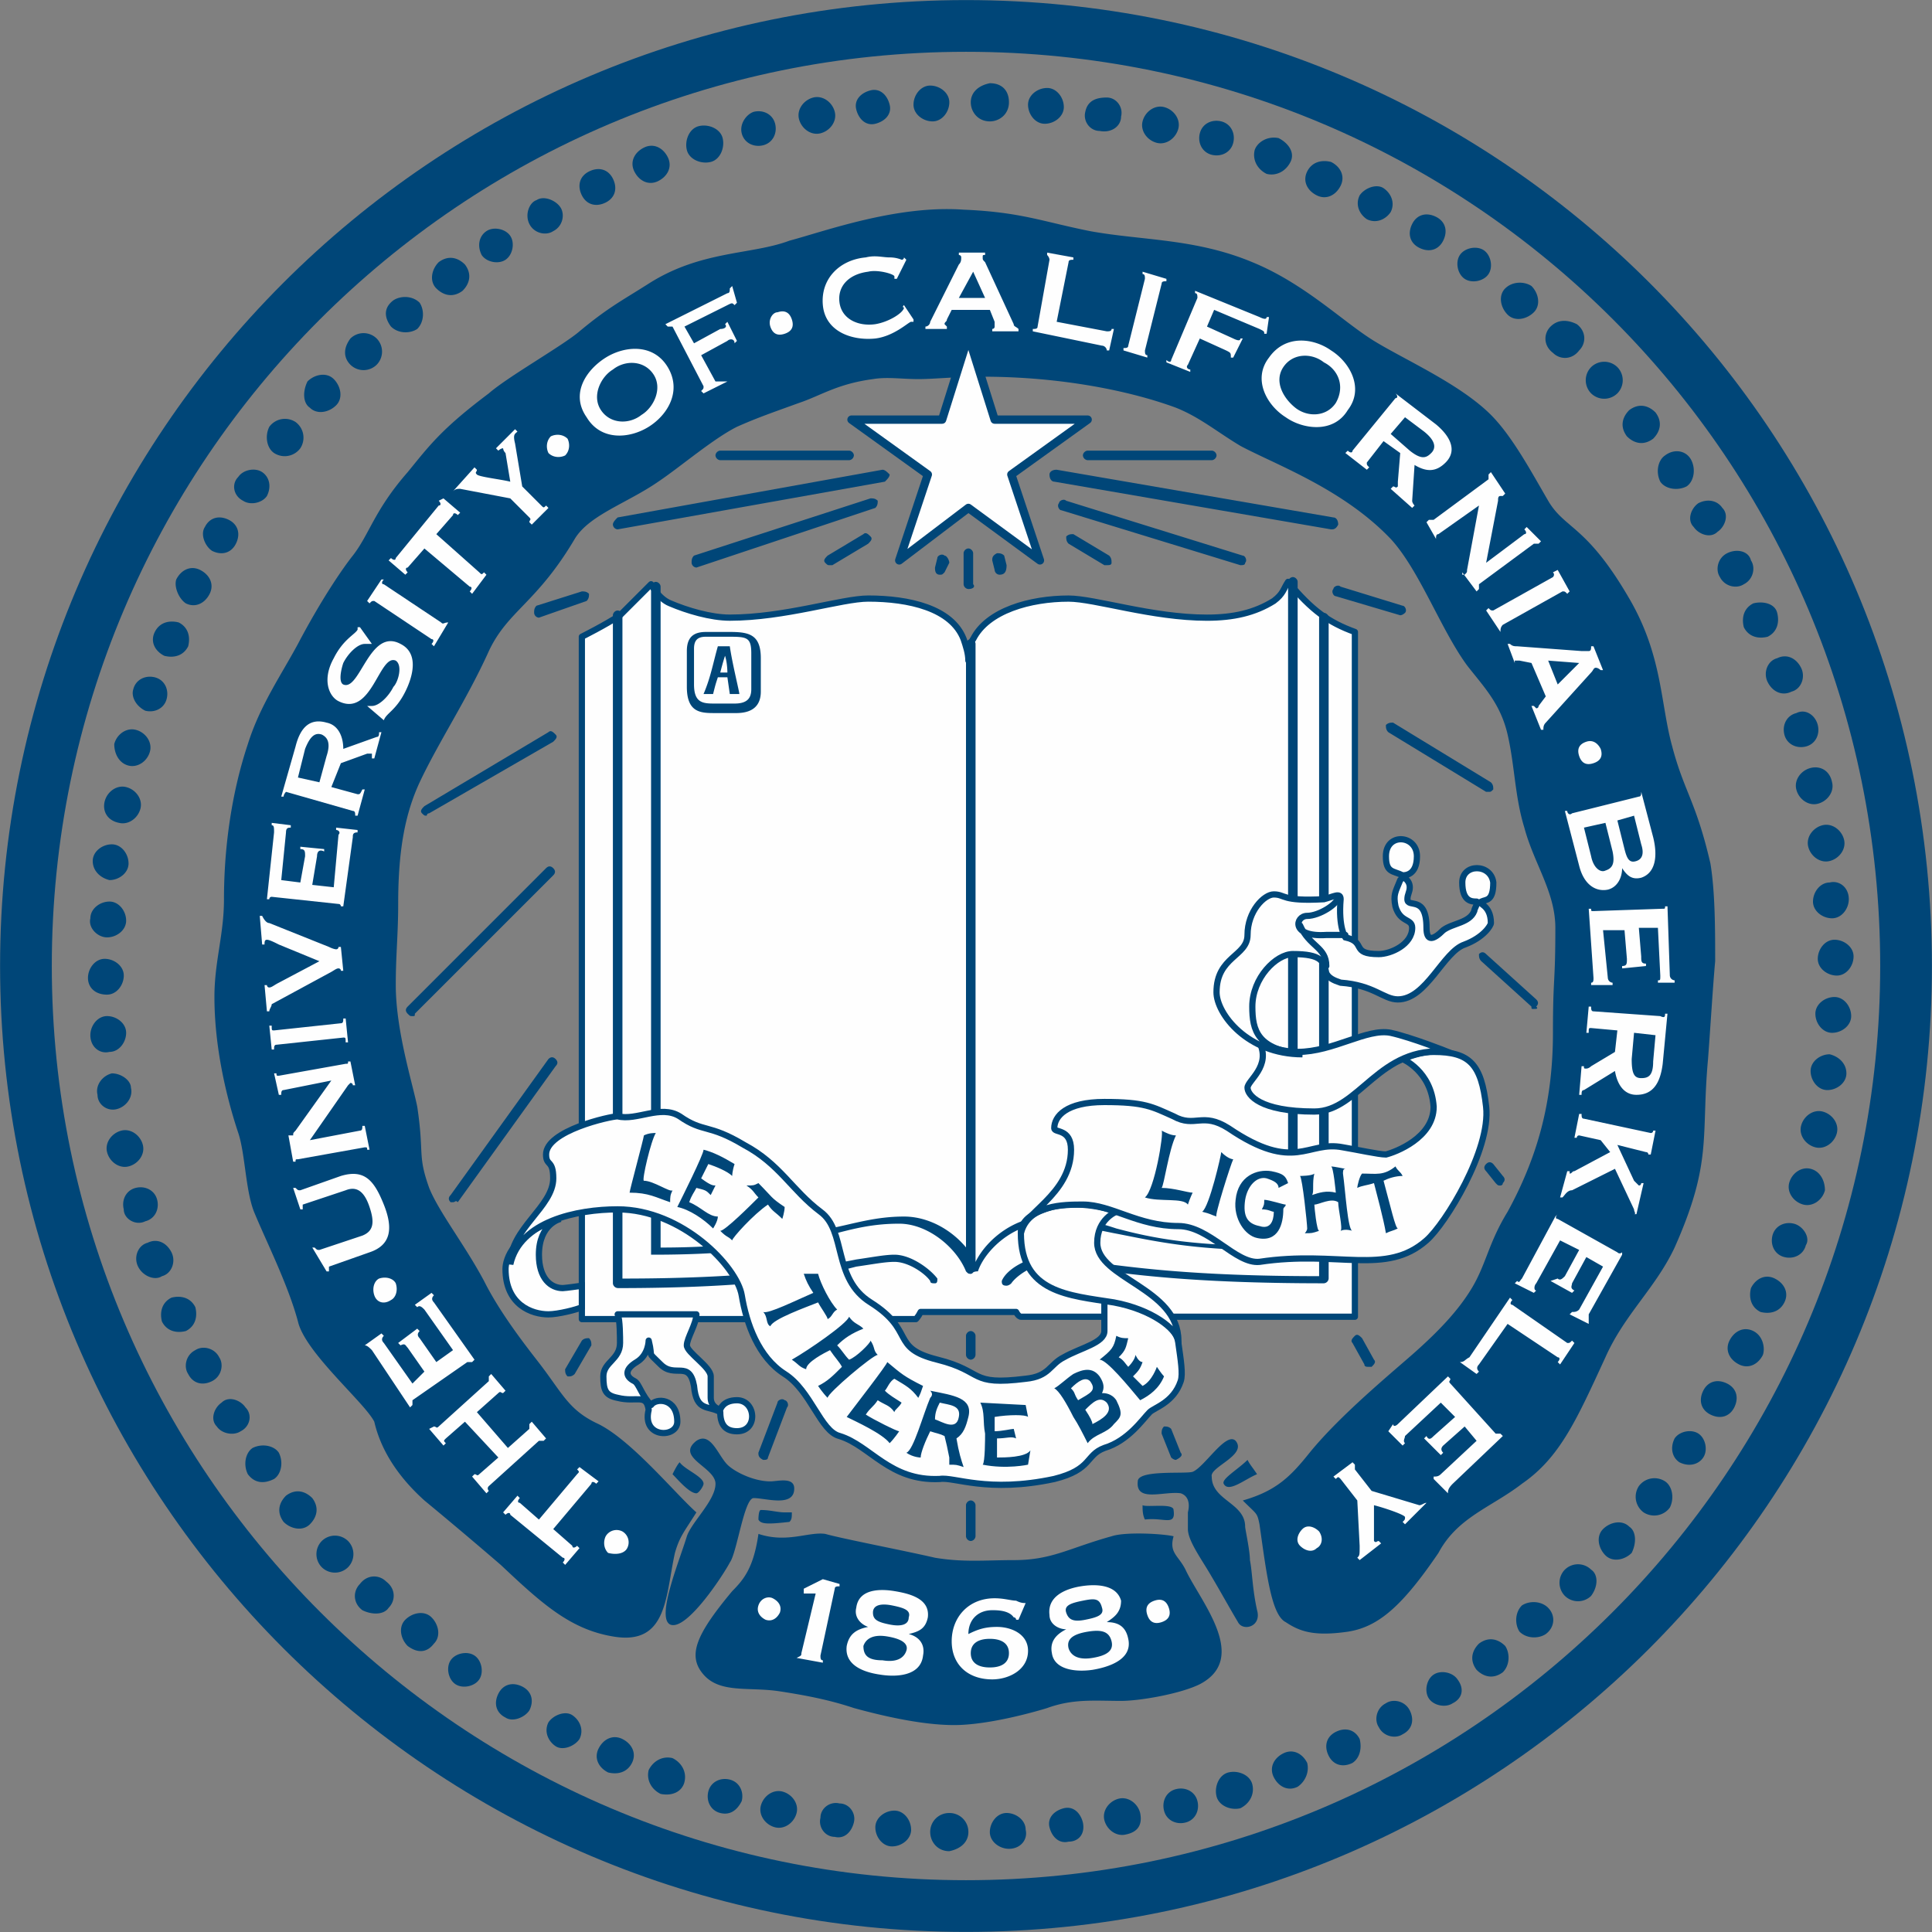 <svg xmlns="http://www.w3.org/2000/svg" width="82" height="82" viewBox="0 0 82 82">
    <rect x="0" y="0" width="82" height="82" fill="#808080" stroke="none"/>
    <g fill="none" fill-rule="evenodd">
        <path stroke="#004678" stroke-width="2.195" d="M1.101 41C1.101 19.025 18.924 1.101 41 1.101S80.899 18.924 80.899 41 62.975 80.899 41 80.899 1.101 62.975 1.101 41z"/>
        <path fill="#004678" fill-rule="nonzero" d="M28.544 62.57c.203.202.71.81 1.013.81.101 0 .304-.304.304-.405 0-.304-.81-.608-1.013-.912-.101.102-.202.304-.304.507m5.064 1.62h-.304c-.304 0-.608-.101-1.013-.101-.101 0-.101.405-.101.405.101.202.405.202 1.316.1.102-.1.102-.202.102-.404m19.341-2.228c-.405.405-1.114.81-1.012 1.013.202.405.911-.203 1.417-.405-.202-.304-.303-.405-.405-.608m-4.455 1.924c0 .203 0 .405.1.608.811-.102 1.317.303 1.216-.405 0-.304-1.114-.102-1.316-.203m3.949-2.734c-.405-.405-1.316 1.114-1.823 1.316-.304.102-2.329-.1-2.329.405-.101.912 1.114.405 1.823.507.304.101.405.405.304.81v.709c0 .506.607 1.316 1.012 2.025.304.506.81 1.418 1.114 1.924.203.405 1.013.203.81-.506-.202-.912-.202-1.62-.303-2.127 0-.405-.203-1.316-.203-1.418 0-1.012-1.418-1.113-1.418-2.126-.1-.405 1.52-.912 1.013-1.52m12.152 1.824c1.62-1.114 2.33-2.734 3.544-5.367.81-1.823 2.127-2.937 2.937-4.659 1.62-3.645 1.114-4.658 1.418-8 .1-1.316.202-3.038.303-4.152 0-1.316 0-2.936-.202-4.151-.608-2.633-1.114-3.038-1.62-4.962-.507-1.823-.405-3.849-1.823-6.279-1.823-3.14-2.734-2.937-3.443-4.152-.709-1.215-1.52-2.734-2.43-3.645-1.317-1.317-3.646-2.33-4.963-3.14-1.316-.81-2.936-2.43-5.164-3.341-2.43-1.013-4.658-.912-6.886-1.317-2.025-.405-2.937-.81-5.367-.911-2.836-.203-5.874.911-7.393 1.316-1.62.608-3.747.405-5.974 1.823-1.114.709-1.722 1.013-2.937 2.025-.709.608-3.038 1.924-3.848 2.633-2.025 1.52-2.532 2.228-3.443 3.342-1.418 1.62-1.62 2.633-2.33 3.544-.404.507-1.316 1.823-2.328 3.747-.71 1.317-1.62 2.633-2.127 4.253-.709 2.127-1.013 4.456-1.013 6.583 0 1.519-.405 2.632-.405 4.151 0 2.127.507 4.254 1.013 5.773.304.911.304 2.531.709 3.443.506 1.215 1.418 3.038 1.823 4.557.303 1.316 2.835 3.443 3.24 4.253.304 1.316 1.114 2.43 2.127 3.342a204.814 204.814 0 0 1 3.24 2.734c1.722 1.62 2.937 2.734 4.76 3.038 2.329.405 2.228-1.722 2.633-3.545.202-.708.405-.911.911-1.721-.911-.81-2.734-3.038-4.152-3.747-1.316-.608-1.519-1.316-2.633-2.734-.709-.912-1.62-2.127-2.228-3.342-.81-1.519-1.924-2.937-2.329-3.95C17.71 49 18.013 49 17.71 46.976c-.203-1.013-.912-3.24-.912-5.165 0-1.316.102-2.126.102-3.443 0-2.329.304-3.848.911-5.164.81-1.722 2.025-3.545 2.937-5.57.81-1.722 2.025-2.025 3.645-4.76.608-1.012 2.228-1.519 3.545-2.43.911-.608 2.329-1.823 3.341-2.33.912-.404 1.52-.607 2.633-1.012.912-.304 1.62-.81 3.14-1.012.607-.102 1.215 0 1.924 0 .709 0 1.519-.102 2.734-.102 3.342 0 6.278.608 8.202 1.317 1.013.405 1.722 1.012 2.735 1.62 1.519.81 4.354 1.823 6.38 3.95 1.215 1.316 2.126 3.848 3.24 5.367.709.91 1.418 1.62 1.721 2.936.304 1.317.304 2.633.71 3.95.404 1.519 1.316 2.734 1.316 4.253 0 2.43-.102 2.025-.102 4.455 0 3.038-.708 5.368-1.924 7.595-.81 1.317-.911 2.228-1.519 3.24-.607 1.014-1.519 1.925-2.43 2.735-.911.81-3.14 2.633-4.456 4.253-.81 1.013-1.417 1.62-2.835 2.026.607.607.607.506.709 1.012.303 2.127.506 3.848 1.114 4.152.607.405 1.215.608 2.633.405 1.316-.202 2.329-1.114 3.848-3.342.81-1.519 2.227-1.924 3.544-2.936m-30.886.202c0-.506-.709-.304-1.013-.304-.709 0-1.519-.405-1.823-.708-.405-.406-.708-1.418-1.316-1.013-.911.709.81 1.114.81 1.823 0 .709-1.013 1.62-1.215 2.228-.304 1.012-1.317 3.443-.709 3.746.709.304 2.33-2.227 2.532-2.633.303-.405.607-2.734 1.012-2.734.507 0 1.722.405 1.722-.405m16.607 3.443c.608 1.317 2.735 3.747.608 4.861-.81.405-2.532.709-3.342.709-1.114 0-2.025-.101-3.139.304 0 0-1.924.607-3.544.709-1.52.1-3.545-.406-4.658-.71-.912-.303-1.823-.506-3.14-.708-1.316-.203-2.531.101-3.24-.71-.71-.81-.304-1.72 1.215-3.543.506-.507.911-1.013 1.114-2.43 1.215.404 2.126-.102 2.835 0 .71.202 3.342.708 4.659 1.012 1.215.202 2.126.101 3.341.101 1.62 0 2.33-.506 4.152-1.012.608-.203 2.228-.102 2.633 0-.202.708.203.81.506 1.417M41.203 4.342c0 .405.303.81.81.81.405 0 .81-.304.81-.81 0-.507-.304-.81-.81-.81-.507.1-.81.405-.81.81M43.633 4.443c0 .405.304.81.709.81.405 0 .81-.304.81-.709 0-.405-.304-.81-.709-.81-.405 0-.81.304-.81.709M46.063 4.747c-.101.405.203.81.608.81.506.101.911-.203.911-.608.102-.405-.202-.81-.607-.81-.405 0-.81.102-.912.608M48.494 5.152c-.102.405.202.81.607.911.405.102.81-.202.912-.607.1-.405-.203-.81-.608-.912-.405-.101-.81.203-.911.608M50.924 5.658c-.101.405.101.81.506.912.405.1.81-.102.912-.507.101-.405-.101-.81-.507-.911-.405-.101-.81.101-.91.506M53.253 6.367c-.101.405.101.81.506 1.013.406.101.81-.102 1.013-.507.203-.405-.101-.81-.506-1.012-.507-.102-.912.202-1.013.506M55.481 7.278c-.203.406 0 .81.405 1.013.405.203.81 0 1.013-.405.202-.405 0-.81-.405-1.013-.405-.1-.81 0-1.013.405M57.709 8.291c-.203.405 0 .81.304 1.013.405.202.81 0 1.012-.304.203-.405 0-.81-.303-1.013-.304-.202-.81 0-1.013.304M59.937 9.506c-.203.405-.102.81.304 1.013.405.203.81.101 1.012-.304.203-.405.101-.81-.304-1.012-.405-.203-.81-.102-1.012.303M61.962 10.823c-.203.304-.101.81.203 1.012.303.203.81.102 1.012-.202.203-.304.101-.81-.202-1.013-.304-.202-.81-.101-1.013.203M63.886 12.24c-.304.304-.202.81.101 1.114.304.304.81.203 1.114-.1.304-.305.203-.811-.101-1.115-.304-.202-.81-.202-1.114.102M65.81 13.86c-.304.305-.304.81.101 1.115.304.303.81.303 1.114-.102.304-.303.304-.81-.1-1.114-.406-.202-.811-.202-1.115.102M67.532 15.582a.795.795 0 0 0 0 1.114.795.795 0 0 0 1.114 0 .795.795 0 0 0 0-1.114.795.795 0 0 0-1.114 0M69.152 17.405c-.304.304-.405.709-.101 1.114.303.304.708.405 1.114.101.303-.304.405-.709.1-1.114-.303-.303-.708-.405-1.113-.1M70.67 19.33c-.303.202-.404.708-.202 1.113.203.304.71.405 1.114.203.304-.203.405-.71.203-1.114-.203-.405-.71-.507-1.114-.203M72.089 21.354c-.304.203-.507.71-.203 1.013.203.304.709.506 1.013.203.304-.203.506-.71.202-1.013-.202-.304-.607-.405-1.012-.203M73.304 23.481c-.405.203-.507.709-.304 1.013.203.405.709.506 1.013.303.405-.202.506-.708.303-1.012-.1-.405-.607-.507-1.012-.304M74.418 25.608c-.405.202-.507.607-.405 1.012.202.405.607.507 1.012.405.405-.202.507-.607.405-1.012-.1-.405-.607-.507-1.012-.405M75.43 27.937c-.405.101-.607.607-.405 1.012.203.405.608.608 1.013.405.405-.1.608-.607.405-1.012-.202-.405-.608-.608-1.013-.405M76.24 30.266c-.405.101-.607.506-.506.911.101.405.507.608.912.507.405-.102.607-.507.506-.912-.101-.405-.506-.709-.911-.506M76.848 32.595c-.405.101-.709.506-.607.911.1.405.506.71.91.608.406-.101.71-.506.608-.911-.1-.507-.506-.71-.91-.608M77.354 35.025c-.405.102-.708.507-.607.912.101.405.506.709.911.607.405-.101.71-.506.608-.911-.101-.405-.507-.709-.912-.608M77.658 37.456c-.405 0-.709.405-.709.81s.405.709.81.709c.406 0 .71-.405.71-.81 0-.507-.406-.81-.81-.71M77.86 39.886c-.404 0-.708.405-.708.81s.405.71.81.71.709-.406.709-.811-.405-.709-.81-.709M77.86 42.316c-.404 0-.81.304-.81.71 0 .404.304.81.71.81.405 0 .81-.304.81-.71 0-.404-.304-.81-.71-.81M77.658 44.747c-.405 0-.81.304-.81.709 0 .405.304.81.709.81.405 0 .81-.304.81-.709 0-.405-.304-.709-.709-.81M77.354 47.177c-.405-.101-.81.203-.911.608-.101.405.203.81.608.911.405.101.81-.202.911-.607.101-.405-.203-.81-.608-.912M76.848 49.608c-.405-.102-.81.202-.911.607-.102.405.202.81.607.912.405.1.81-.203.912-.608 0-.405-.203-.81-.608-.911M76.14 51.937c-.406-.102-.81.101-.912.506-.101.405.101.81.506.911.405.102.81-.1.912-.506.202-.304-.102-.81-.507-.911M75.33 54.266c-.406-.203-.811 0-1.014.405-.1.405 0 .81.406 1.013.405.1.81 0 1.012-.406.203-.405 0-.81-.405-1.012M74.418 56.494c-.405-.203-.81 0-1.013.405-.202.405 0 .81.405 1.012.405.203.81 0 1.013-.405.101-.303 0-.81-.405-1.012M73.304 58.722c-.405-.203-.81-.102-1.013.303-.202.405-.101.81.304 1.013.405.203.81.101 1.013-.304.202-.405.1-.81-.304-1.012M72.089 60.848c-.304-.202-.81-.101-1.013.203-.203.405-.101.81.202 1.012.406.203.81.102 1.013-.202.203-.304.101-.81-.202-1.013M70.67 62.873a.824.824 0 0 0-1.113.203.824.824 0 0 0 .202 1.114.824.824 0 0 0 1.114-.203c.203-.405.102-.911-.202-1.114M69.152 64.797c-.304-.303-.81-.202-1.114.102-.304.304-.203.81.101 1.114.304.303.81.202 1.114-.102.203-.405.203-.911-.101-1.114M67.532 66.62a.795.795 0 0 0-1.114 0 .795.795 0 0 0 0 1.114.795.795 0 0 0 1.114 0c.303-.405.303-.911 0-1.114M65.709 68.24c-.304-.303-.81-.303-1.114-.1-.304.303-.304.81-.101 1.113.303.304.81.304 1.114.101.405-.303.405-.81.1-1.113M63.886 69.86c-.304-.303-.709-.404-1.114-.1-.304.303-.405.708-.101 1.113.304.304.709.405 1.114.102.304-.304.304-.81.101-1.114M61.86 71.278c-.202-.303-.708-.405-1.012-.202-.304.202-.405.709-.202 1.013.202.303.708.405 1.012.202.405-.202.507-.607.203-1.013M59.835 72.595c-.202-.405-.708-.506-1.012-.304-.405.203-.507.709-.304 1.013.203.405.709.506 1.013.304.405-.203.506-.608.303-1.013M57.709 73.81c-.203-.405-.608-.506-1.013-.304-.405.203-.506.608-.304 1.013.203.405.608.506 1.013.304.304-.203.405-.608.304-1.013M55.481 74.823c-.203-.405-.608-.608-1.013-.405-.405.202-.607.607-.405 1.012.203.405.608.608 1.013.405.304-.202.506-.607.405-1.012M53.152 75.734c-.101-.405-.608-.607-1.013-.506-.405.101-.607.607-.506 1.013.101.405.608.607 1.013.506.405-.203.607-.608.506-1.013M50.823 76.443c-.101-.405-.507-.608-.912-.506-.405.101-.607.506-.506.911.101.405.506.608.911.506.406-.1.608-.506.507-.911M48.392 76.95c-.1-.406-.506-.71-.911-.608-.405.101-.709.506-.608.911.102.405.507.709.912.608.506-.102.709-.405.607-.912M45.962 77.354c-.101-.405-.405-.708-.81-.607-.405.101-.709.405-.608.81.102.405.405.709.81.608.405 0 .71-.304.608-.81M43.532 77.658c0-.405-.405-.709-.81-.709-.406 0-.71.405-.71.81 0 .406.406.71.81.71.507 0 .81-.406.71-.81M41.101 77.76a.799.799 0 0 0-.81-.81.799.799 0 0 0-.81.81c0 .405.304.81.81.81.506-.102.81-.405.81-.81M38.67 77.658c0-.405-.303-.81-.708-.81-.405 0-.81.304-.81.709 0 .405.304.81.709.81.405 0 .81-.304.81-.709M36.24 77.354c.102-.405-.202-.81-.607-.81-.405-.101-.81.203-.81.608-.101.405.202.81.607.81.405.101.71-.203.81-.608M33.81 76.95c.101-.406-.202-.81-.607-.912-.406-.101-.81.203-.912.608-.101.405.203.81.608.911.405.101.81-.203.911-.608M31.481 76.443c.101-.405-.101-.81-.506-.911-.405-.102-.81.1-.912.506-.101.405.102.81.507.911.405.102.708-.1.911-.506M29.05 75.633c.102-.405-.1-.81-.506-1.013-.405-.101-.81.102-1.012.507-.102.405.1.81.506 1.012.506.102.911-.101 1.013-.506M26.823 74.823c.202-.405 0-.81-.405-1.013-.405-.202-.81 0-1.013.405-.202.405 0 .81.405 1.013.405.101.81 0 1.013-.405M24.595 73.81c.202-.405 0-.81-.304-1.013-.304-.202-.81 0-1.013.304-.202.405 0 .81.304 1.013.304.202.81 0 1.013-.304M22.468 72.595c.203-.405.102-.81-.303-1.013-.406-.202-.81-.101-1.013.304-.203.405-.101.81.304 1.013.303.202.81 0 1.012-.304M20.342 71.278c.202-.303.101-.81-.203-1.012-.304-.203-.81-.101-1.012.202-.203.304-.102.81.202 1.013.304.203.81.101 1.013-.203M18.418 69.76c.304-.304.202-.81-.102-1.114-.303-.304-.81-.203-1.113.1-.304.305-.203.811.1 1.115.406.304.81.304 1.115-.102M16.494 68.24c.303-.303.303-.81-.102-1.113-.303-.304-.81-.304-1.114.1-.303.305-.303.811.102 1.115.405.202.911.202 1.114-.101M14.772 66.519a.795.795 0 0 0 0-1.114.795.795 0 0 0-1.114 0 .795.795 0 0 0 0 1.114.795.795 0 0 0 1.114 0M13.152 64.696c.304-.304.405-.709.101-1.114-.304-.304-.709-.405-1.114-.101-.304.304-.405.709-.101 1.114.304.304.81.405 1.114.101M11.633 62.772c.304-.202.405-.709.202-1.114-.202-.304-.708-.405-1.113-.202-.304.202-.406.709-.203 1.114.304.405.709.405 1.114.202M10.215 60.747c.405-.203.507-.709.203-1.013-.203-.304-.71-.506-1.013-.202-.304.202-.506.709-.202 1.012.202.304.708.405 1.012.203M9 58.62c.405-.202.506-.709.304-1.012-.203-.405-.71-.507-1.013-.304-.405.202-.506.709-.304 1.012.203.406.608.507 1.013.304M7.886 56.494c.405-.203.506-.608.405-1.013-.202-.405-.607-.506-1.013-.405-.405.202-.506.608-.405 1.013.203.405.608.506 1.013.405M6.873 54.165c.405-.102.608-.608.405-1.013-.202-.405-.607-.608-1.012-.405-.405.101-.608.607-.405 1.012.202.406.709.608 1.012.406M6.165 51.835c.405-.1.607-.506.506-.91-.101-.406-.506-.609-.912-.507-.405.101-.607.506-.506.911 0 .405.506.709.912.506M5.456 49.506c.405-.1.709-.506.607-.911-.101-.405-.506-.709-.911-.608-.405.102-.709.507-.608.912.102.405.507.709.912.607M4.95 47.076c.404-.101.708-.506.607-.911 0-.304-.405-.608-.81-.608-.405.101-.709.506-.608.911 0 .405.405.71.81.608M4.646 44.646c.405 0 .708-.405.708-.81 0-.406-.405-.71-.81-.71s-.709.406-.709.81c0 .507.406.81.81.71M4.544 42.215c.405 0 .71-.405.71-.81s-.406-.709-.811-.709-.709.405-.709.81.304.71.81.71M4.544 39.785c.405 0 .81-.304.81-.71 0-.404-.303-.81-.708-.81-.405 0-.81.305-.81.71-.102.405.303.81.708.81M4.646 37.354c.405 0 .81-.303.81-.708 0-.405-.304-.81-.71-.81-.404 0-.81.303-.81.708 0 .405.305.71.71.81M5.05 34.924c.406.101.81-.202.912-.608.101-.405-.203-.81-.608-.91-.405-.102-.81.202-.911.607-.101.405.101.81.608.911M5.456 32.494c.405.1.81-.203.911-.608.101-.405-.202-.81-.608-.911-.405-.102-.81.202-.91.607 0 .405.202.81.607.912M6.165 30.165c.405.1.81-.102.91-.507.102-.405-.1-.81-.505-.911-.405-.101-.81.101-.912.506-.101.304.101.709.507.912M6.975 27.835c.405.102.81 0 1.012-.405.102-.405 0-.81-.405-1.012-.405-.102-.81 0-1.012.405-.203.405 0 .81.405 1.012M7.886 25.608c.405.202.81 0 1.013-.405.202-.406 0-.81-.405-1.013-.405-.203-.81 0-1.013.405-.101.304.101.81.405 1.013M9 23.38c.405.202.81.101 1.013-.304.202-.405.1-.81-.304-1.013-.405-.202-.81-.101-1.013.304-.202.304 0 .81.304 1.013M10.316 21.253c.304.203.81.101 1.013-.202.203-.405.101-.81-.202-1.013-.304-.203-.81-.101-1.013.203-.304.303-.203.81.202 1.012M11.633 19.228a.824.824 0 0 0 1.114-.203.824.824 0 0 0-.203-1.114.824.824 0 0 0-1.114.203c-.202.405-.1.911.203 1.114M13.152 17.304c.304.304.81.202 1.114-.101.304-.304.202-.81-.101-1.114-.304-.304-.81-.203-1.114.1-.203.406-.203.912.1 1.115M14.873 15.481a.795.795 0 0 0 1.114 0 .795.795 0 0 0 0-1.114.795.795 0 0 0-1.114 0c-.303.405-.303.81 0 1.114M16.595 13.86c.304.305.81.305 1.114.102.304-.304.304-.81.101-1.114-.304-.304-.81-.304-1.114-.101-.405.304-.405.709-.101 1.114M18.519 12.24c.304.304.709.406 1.114.102.304-.304.405-.71.101-1.114-.304-.304-.709-.405-1.114-.101-.304.303-.405.81-.101 1.114M20.443 10.823c.203.304.709.405 1.013.202.303-.202.405-.709.202-1.012-.202-.304-.709-.405-1.012-.203-.304.203-.405.608-.203 1.013M22.468 9.506c.203.405.71.507 1.013.304.405-.202.506-.709.304-1.013-.203-.303-.71-.506-1.013-.303-.304.1-.506.607-.304 1.012M24.696 8.291c.203.405.608.506 1.013.304.405-.203.506-.608.304-1.013-.203-.405-.608-.506-1.013-.304-.405.203-.506.608-.304 1.013M26.924 7.278c.203.406.608.608 1.013.406.405-.203.607-.608.405-1.013-.203-.405-.608-.608-1.013-.405-.405.202-.607.607-.405 1.012M29.152 6.367c.101.405.607.608 1.013.506.405-.1.607-.607.506-1.012-.101-.405-.608-.608-1.013-.507-.405.102-.607.608-.506 1.013M31.481 5.658c.101.405.506.608.911.507.405-.102.608-.507.507-.912-.102-.405-.507-.607-.912-.506-.303.101-.607.506-.506.911M33.911 5.05c.102.406.507.71.912.608.405-.101.709-.506.607-.911-.1-.405-.506-.709-.911-.608-.405.102-.709.507-.608.912M36.342 4.646c.101.405.405.708.81.607.405-.101.709-.405.607-.81-.1-.405-.405-.709-.81-.608-.405.102-.708.406-.607.81M38.772 4.443c0 .405.405.709.81.709s.71-.405.71-.81-.406-.71-.811-.71-.709.406-.709.811"/>
        <path fill="#FEFEFE" fill-rule="nonzero" d="M54.67 24.696c-.202.304-.202.507-.607.81-.81.507-1.721.71-2.835.71-2.33 0-4.76-.81-5.874-.81-1.62 0-3.443.505-4.05 1.72-.101.102-.203.608-.203.912 0-.304-.101-.608-.202-.911-.507-1.317-2.33-1.722-4.05-1.722-1.115 0-3.545.81-5.874.81-.81 0-1.823-.304-2.532-.607-.506-.203-.81-.81-.81-.81l-1.317 1.316c-.607.405-1.62.911-1.62.911v28.962h14.177s.102-.1.203-.303h4.05c.102.202.203.202.203.202h14.177V26.823c-1.114-.405-1.822-.912-2.835-2.127"/>
        <path stroke="#004678" stroke-linecap="round" stroke-linejoin="round" stroke-width=".264" d="M54.67 24.696c-.202.304-.202.507-.607.81-.81.507-1.721.71-2.835.71-2.33 0-4.76-.81-5.874-.81-1.62 0-3.443.505-4.05 1.72-.101.102-.203.608-.203.912 0-.304-.101-.608-.202-.911-.507-1.317-2.33-1.722-4.05-1.722-1.115 0-3.545.81-5.874.81-.81 0-1.823-.304-2.532-.607-.506-.203-.81-.81-.81-.81l-1.317 1.316c-.607.405-1.62.911-1.62.911v28.962h14.177s.102-.1.203-.303h4.05c.102.202.203.202.203.202h14.177V26.823c-1.114-.405-1.822-.912-2.835-2.127z"/>
        <path fill="#004678" fill-rule="nonzero" d="M51.43 19.532h-5.265a.218.218 0 0 1-.203-.203c0-.101.101-.202.203-.202h5.265c.102 0 .203.1.203.202a.218.218 0 0 1-.203.203zm-20.86 0a.218.218 0 0 1-.203-.203c0-.101.101-.202.203-.202h5.468c.101 0 .203.1.203.202a.218.218 0 0 1-.203.203H30.57zm25.924 2.936l-11.747-2.025c-.101 0-.203-.101-.203-.304 0-.101.102-.202.304-.202l11.747 2.025c.101 0 .202.101.202.304-.1.202-.202.202-.303.202zm-30.279 0a.218.218 0 0 1-.202-.202c0-.101.1-.203.202-.304l11.24-2.025c.102 0 .203.101.304.202 0 .102-.1.203-.202.304l-11.342 2.025zm9.013 1.52c-.101 0-.101 0-.203-.102-.1-.101 0-.202.102-.304l1.519-.911c.1-.101.202 0 .303.101.102.101 0 .203-.1.304l-1.52.911h-.101zm11.747 0h-.102l-1.519-.912c-.1-.101-.1-.203-.1-.304.1-.101.202-.101.303-.101l1.519.911c.101.102.101.203.101.304 0 .101-.101.101-.202.101zm5.67 0l-7.594-2.33c-.102 0-.203-.202-.102-.304 0-.1.203-.202.304-.1l7.494 2.328c.101 0 .202.203.101.304 0 .101-.101.101-.202.101zm-23.088.1a.218.218 0 0 1-.203-.202c0-.101 0-.202.102-.304l7.493-2.43c.102 0 .203 0 .304.101 0 .101 0 .203-.101.304l-7.595 2.532zm12.86.304a.218.218 0 0 1-.202-.202l-.101-.405c0-.101 0-.203.202-.304.102 0 .203 0 .304.101l.102.405c0 .304-.102.405-.304.405.101 0 0 0 0 0zm-2.53 0c-.102 0-.102 0 0 0-.203 0-.203-.202-.203-.303l.1-.405c0-.102.203-.203.305-.102.1 0 .202.203.202.304l-.202.405c-.102.101-.102.101-.203.101zM41.1 25a.218.218 0 0 1-.202-.203v-1.316c0-.101.101-.203.202-.203.102 0 .203.102.203.203v1.316c.101.102 0 .203-.203.203zm18.33 1.114s-.102 0 0 0l-2.735-.81c-.101 0-.202-.203-.101-.304 0-.101.202-.203.304-.101l2.633.81c.1 0 .202.202.1.304 0 0-.1.1-.202.1zm-36.558.101a.218.218 0 0 1-.202-.202c0-.102 0-.203.101-.304l1.924-.608c.101 0 .203 0 .304.102 0 .1 0 .202-.101.303l-2.026.71c.102 0 .102 0 0 0zm40.304 7.393h-.101l-4.152-2.532c-.101-.101-.101-.203-.101-.304.101-.101.202-.101.304-.101l4.151 2.532c.102.1.102.202.102.303-.102.102-.102.102-.203.102zM18.114 34.62c-.101 0-.101 0-.203-.101-.1-.101 0-.203.102-.304l5.265-3.14c.102-.1.203 0 .304.102.102.101 0 .203-.101.304l-5.266 3.038c-.101 0-.101.101-.101.101zM65.1 42.823c-.101 0-.101 0-.101-.101l-2.127-1.925c-.1-.1-.1-.202-.1-.303.1-.102.202-.102.303 0l2.127 1.924c.1.101.1.202 0 .304.1.1 0 .1-.102.1zm-47.595.304c-.1 0-.1 0-.202-.102-.101-.1-.101-.202 0-.303l5.873-5.874c.101-.101.203-.101.304 0 .101.101.101.203 0 .304l-5.873 5.873c0 .102 0 .102-.102.102zm46.178 7.19c-.102 0-.102 0-.203-.102l-.405-.506c-.101-.101-.101-.203 0-.304.101-.101.202-.101.304 0l.405.506c.101.102.101.203 0 .304 0 .101-.101.101-.101.101zm-44.456.708h-.101c-.102-.1-.102-.202 0-.303l4.151-5.773c.102-.1.203-.1.304 0 .102.102.102.203 0 .304l-4.152 5.772c-.1-.1-.1 0-.202 0zm21.975 6.684a.218.218 0 0 1-.203-.203v-.81c0-.101.101-.202.203-.202.1 0 .202.1.202.202v.81a.218.218 0 0 1-.202.203zm16.91.304c-.1 0-.202 0-.202-.102L57.405 57c-.101-.101 0-.203.101-.304.102-.101.203 0 .304.101l.506.912c.102.101 0 .202-.1.304h-.102zm-33.923.405h-.101c-.102-.102-.102-.203-.102-.304l.71-1.215c.1-.102.202-.102.303-.102.101.102.101.203.101.304l-.709 1.215c-.1.102-.202.102-.202.102zm25.721 3.544c-.1 0-.202-.101-.202-.101l-.405-1.013c0-.101 0-.202.101-.304.101 0 .203 0 .304.102l.405 1.012c.101.101 0 .203-.203.304.102 0 0 0 0 0zm-17.519 0c-.202-.101-.202-.203-.202-.304l.81-2.126c0-.102.203-.203.304-.102.101 0 .202.203.101.304l-.81 2.127c0 .101-.101.101-.203.101zm8.81 3.443a.218.218 0 0 1-.202-.202v-1.317c0-.101.101-.202.203-.202.1 0 .202.1.202.202v1.317a.218.218 0 0 1-.202.202z"/>
        <path fill="#004678" fill-rule="nonzero" d="M41.203 54.063c-.102 0-.102 0-.203-.101-.405-1.013-1.62-2.025-2.835-2.025-1.114 0-1.924.202-3.038.506-1.62.405-3.545.81-7.393.81h-.101V24.9c0-.102.101-.203.202-.203.102 0 .203.101.203.203v28.05c3.747 0 5.67-.506 7.19-.81 1.013-.202 1.924-.506 3.14-.506 1.316 0 2.53.911 3.037 1.924.506-1.013 1.722-1.924 3.038-1.924 1.114 0 2.025.202 2.937.506 1.519.405 3.443.81 7.29.71V24.695c0-.101.102-.202.203-.202.102 0 .203.1.203.202v28.152a.218.218 0 0 1-.203.203c-4.05.1-5.974-.405-7.595-.71-1.012-.202-1.822-.404-2.936-.404-1.317 0-2.532 1.114-2.836 2.025a.444.444 0 0 0-.303.101m1.519.507s-.102 0 0 0c-.203 0-.203-.102-.203-.203.203-.506 1.114-1.013 1.823-1.013.607 0 1.114.102 1.924.203 1.62.202 4.152.608 9.721.608v-27.95c0-.101.102-.202.203-.202.101 0 .202.1.202.202v28.05a.218.218 0 0 1-.202.203c-5.772 0-8.304-.405-9.924-.607-.709-.102-1.317-.203-1.823-.203-.608 0-1.316.507-1.519.81-.101.102-.202.102-.202.102m-16.507.1a.218.218 0 0 1-.202-.202V26.114c0-.101.1-.203.202-.203.101 0 .203.102.203.203v28.152c5.772 0 8.405-.507 9.924-.81.709-.102 1.215-.203 1.62-.203.709 0 1.519.608 1.823 1.013 0 .101 0 .202-.101.202-.102 0-.203 0-.203-.1-.203-.305-.911-.811-1.519-.811-.405 0-.911.101-1.62.202-1.52.406-4.253.912-10.127.912"/>
        <path fill="#004678" fill-rule="nonzero" d="M41.203 54.063a.218.218 0 0 1-.203-.202V27.329c0-.101.101-.202.203-.202.1 0 .202.1.202.202v26.532c-.101.101-.101.202-.202.202M30.468 27.43h.507c.1.71.405 1.924.405 2.026h-.405l-.102-.71h-.405c-.1.305-.1.305-.202.71h-.405c.304-.71.405-1.317.607-2.026m.304.405c-.101.304-.202.71-.202.71h.303s0-.406-.1-.71m-.811-.81c-.304 0-.506.102-.506.507v1.519c0 .81.405.81.911.81h.81c.507 0 .71-.203.71-.608v-1.519c0-.709-.203-.709-1.014-.709h-.911m1.215 3.24h-.81c-.608 0-1.215 0-1.215-1.113v-1.52c0-.607.304-.81.81-.81H30.975c.81 0 1.316.102 1.316 1.115v1.417c0 .912-.81.912-1.114.912"/>
        <path fill="#FEFEFE" fill-rule="nonzero" d="M41.101 21.557l3.038 2.228-1.215-3.646 3.24-2.329-3.949.101-1.114-3.645-1.114 3.645-3.848-.1 3.24 2.328-1.214 3.646z"/>
        <path stroke="#004678" stroke-linecap="round" stroke-linejoin="round" stroke-width=".353" d="M41.101 21.557l3.038 2.228-1.215-3.646 3.24-2.329h-3.949l-1.114-3.544-1.114 3.544H36.14l3.24 2.33-1.214 3.645z"/>
        <path fill="#FEFEFE" fill-rule="nonzero" d="M61.962 57.81l.709.506.101-.1c-.101-.102-.101-.203 0-.305l1.215-1.721 2.127 1.418c.101 0 .101.1 0 .202l.101.101.608-.911-.101-.101c-.102.101-.102.101-.203.101l-2.33-1.62c-.1 0-.1-.102 0-.203l-.1-.101-1.722 2.532c-.202.1-.202.202-.405.202zm5.468-1.62v-.405l1.418-2.532v-.101s-.101.101-.202 0l-2.532-1.418c-.101 0-.101-.101 0-.202l-.101.1-1.418 2.634c-.101.101-.101.202-.203.101l-.1.101.81.405.1-.1c-.1 0-.1-.203 0-.305l1.013-1.822.81.405-.607 1.114c-.102.1-.203.202-.304.1l-.304.102.912.506.1-.1c-.202-.102-.1-.203-.1-.305l.607-1.114.709.405-1.013 1.823c-.1.102-.202.102-.303.102l-.102.1.81.406zm1.924-21.57l-.708.203.303 1.215c.102.405.203.608.507.506.303-.101.303-.405.202-.709l-.304-1.215zm-1.215.304l-.911.203.304 1.215c.1.506.405.709.607.607.304-.1.405-.303.304-.81l-.304-1.215zm1.52-1.316l.506 1.924c.202.81.1 1.519-.507 1.721-.405.101-.607-.101-.81-.405 0 .405-.202.81-.607.911-.507.102-1.013-.202-1.216-1.012l-.607-2.33h.101c0 .102.101.203.203.102l2.835-.709c.101 0 .101-.101.101-.202zm-1.317 15.29l-1.52.81c-.1 0-.1.102-.202.102v-.101h-.101l-.304 1.114h.101c.102-.101.203-.304.406-.304l1.822-.911.81 1.721c0 .101.102.203 0 .203h.102l.303-1.317h-.1s0 .101-.102.101l-.203-.202-.708-1.52 1.215.305c.101 0 .101.101.101.101h.101l.203-1.013h-.101c0 .102-.102.102-.102.102l-2.835-.608c-.101 0-.101-.101-.101-.203h-.102l-.202 1.013h.101c0-.101.101-.101.101-.101l.912.202.405.507zM55.987 65c-.202-.203-.506-.304-.709-.101-.202.202-.303.506-.1.709.202.202.506.303.708.1.203-.1.304-.404.101-.708zm4.557-1.215c-.101 0-.202.101-.303.101l-2.026-.608-.709-.91v-.203l-.1-.102-.811.608.101.101c.101-.101.101-.101.203 0l.709.912.1 1.924c0 .405 0 .405-.1.506l.1.101.912-.709-.101-.1c-.101 0-.101.1-.203 0v-1.52c.406.101 1.317.405 1.317.506 0 .102 0 .102-.101.203l.1.101.912-.911zm.912-.405c0-.102 0-.203.202-.405l2.127-2.026-.101-.1h-.203l-1.924-2.127c-.101-.102 0-.102 0-.203l-.101-.101-2.127 2.025c-.101.101-.202.101-.202 0l-.203.304.608.607.1-.1c-.1-.102 0-.203 0-.305l1.52-1.417.607.607-.91.81c-.102.102-.203.203-.305 0l-.101.102.709.708.101-.1c-.101-.102-.101-.203 0-.305l.912-.81.506.608-1.52 1.418c-.1.1-.202.1-.303.1v.102l.608.608zm8.81-19.443l-.912-.102-.1 1.114c0 .608.1.81.404.81.304 0 .507-.1.507-.708l.1-1.114zm.405-.912h.101l-.202 2.127c-.102.81-.405 1.316-1.114 1.316-.507 0-.81-.405-.912-1.012l-1.316.81c-.101 0-.101.101-.101.202h-.102l.102-1.215h.1c0 .101 0 .101.102.101 0 0 .101 0 .203-.1l1.012-.608.102-.912-1.114-.101c-.102 0-.102 0-.102.202h-.1l.1-1.113h.102c0 .1 0 .202.1.202l2.836.203c.203.1.203 0 .203-.102zm.405-1.316v-.101a.218.218 0 0 1-.203-.203l-.1-2.937h-.102c0 .102 0 .102-.101.102l-2.937.1c-.101 0-.101 0-.101-.1h-.102l.203 2.936c0 .102 0 .203-.101.203v.101h.911v-.101a.218.218 0 0 1-.202-.203l-.203-2.025h.911l.102 1.215c0 .203 0 .304-.203.304v.101L69.861 41v-.101c-.203 0-.203-.102-.203-.304l-.101-1.215h.81l.101 2.025c0 .203 0 .203-.1.203v.1h.708zm-7.392-14.886c0-.101 0-.203.1-.304l2.532-1.418c.102 0 .102 0 .203.102l.101-.102-.506-.911-.203.101c.102.101 0 .203 0 .203L63.38 25.91c-.102 0-.102 0-.203-.1l-.101.1.608.912zm3.645 4.658c-.304.101-.405.304-.304.608.102.303.304.405.608.303.304-.1.405-.303.304-.607-.102-.203-.304-.405-.608-.304zm-.304-3.342l-1.316-.101.405 1.013.911-.912zm-2.734 0l-.304-.81h.102c.1.101.202.101.303.101l2.735.203h.303c.102 0 .102-.101.102-.203h.1l.406 1.013h-.101s-.102-.101-.203-.101c-.101 0-.101.101-.202.202l-1.924 2.127c-.102.101-.102.202-.102.304h-.1L65 29.962h.101l.102.101s.1 0 .1-.101l.305-.405L65 28.139l-.506-.101h-.203v.101zm-4.658-10.43l-.608.709.81.709c.507.405.71.303.912.1.202-.202.202-.505-.304-.91l-.81-.608zm-.405-1.013l1.721 1.317c.608.506.912 1.114.405 1.62-.405.405-.81.405-1.316.101l-.101 1.52c0 .1.101.202.101.202l-.101.101-.912-.81.102-.101c.1 0 .1.1.202 0v-.203l.101-1.215-.708-.506-.71.91c0 .102 0 .102.102.203l-.101.102-.912-.71.102-.1c.1.1.202.1.202 0l1.823-2.228c.101 0 .101-.102 0-.203zM56.19 15.38c-.506-.405-1.317-.405-1.722.202-.405.608 0 1.317.507 1.722.506.405 1.316.405 1.721-.203.405-.709.101-1.417-.506-1.721zm.304-.507c.81.507 1.417 1.62.709 2.532-.608 1.013-1.925.81-2.633.304-.81-.506-1.418-1.62-.71-2.532.71-1.012 1.925-.81 2.634-.304zm-2.633-1.417h-.102c0 .101-.1.101-.303 0l-2.734-1.114v.101c.1 0 .1.101.1.203l-1.113 2.632c0 .102-.101.102-.203 0v.102l1.013.405v-.101c-.101 0-.203-.102-.101-.203l.506-1.114 1.114.506c.203.102.203.102.203.304h.1l.406-.81h-.101c0 .101-.102.101-.304 0l-1.114-.506.304-.71 1.924.811c.202.101.202.101.202.203h.101l.102-.71zm-5.165 1.721v-.101c-.101 0-.101-.101-.101-.203l.709-2.835c0-.101.101-.101.202-.101v-.102l-1.012-.303v.1c.1 0 .1.102.1.203l-.708 2.836c0 .101-.101.101-.202.101v.101l1.012.304zm-7.392-3.645l-.608 1.114h1.114l-.506-1.114zm-1.114 2.43h-.912v-.101a.218.218 0 0 0 .203-.203l1.215-2.43c.101-.101.101-.203.101-.304 0-.101-.1-.101-.1-.101v-.101h1.113v.1c-.101 0-.101 0-.101.102 0 .101 0 .101.101.203l1.215 2.632c0 .102.102.102.203.203v.101h-1.114v-.101s.101 0 .101-.101v-.203l-.202-.506h-1.62l-.203.405c0 .101-.101.101-.101.202l.1.102v.101zm-1.823-1.013c-.101.102 0 .102 0 .102 0 .202-.608.607-1.215.708-.709.102-1.418-.202-1.52-.91-.1-.71.406-1.216 1.216-1.317.405-.102 1.114.1 1.114.202v.101h.101l.405-.81-.1-.1s0 .1-.102.1c0 0-.203-.1-.507-.1-.303 0-.607-.102-1.012 0-1.114.1-1.924.91-1.823 2.024.101 1.114 1.215 1.52 2.228 1.418.81-.101 1.418-.709 1.519-.709h.101v-.101l-.405-.608zm8.709 1.924l.202-.911h-.1c0 .101-.102.101-.203.101l-2.127-.405.506-2.531c0-.102.102-.102.203-.102v-.1l-1.114-.203v.1c.101.102.101.203.101.203l-.506 2.836c0 .101-.101.101-.203.101v.101l2.937.608c.101 0 .203.101.203.202h.1zm13.873 8c0-.1 0-.202.102-.202l1.721-1.215-.506 2.734c0 .101 0 .101-.101.202h-.102v-.1l.608.81.101-.102v-.203l2.33-1.721h.202l.101-.101-.608-.608-.1.101c.1.102.1.203 0 .203l-1.621 1.215.506-2.633c0-.101 0-.202.102-.202h.1l.102-.102-.608-.911-.1.101v.203l-2.33 1.721h-.202l-.102.102.405.708zM31.076 12.14l-.101.102c0 .1 0 .202-.102.202l-2.632 1.316.1.102h.203l1.317 2.531c0 .102 0 .102-.102.203l.102.101 1.012-.506h-.506l-.608-1.114 1.114-.608c.102-.1.304-.1.304.102l.101-.102-.405-.81-.1.101c.1.102 0 .203-.203.203l-1.114.608-.405-.71 1.822-.91c.203-.102.203-.102.304 0l.101-.102-.202-.709zm1.62 1.722c.101.304.304.405.608.304.304-.102.405-.304.304-.608-.102-.304-.304-.405-.608-.304-.203 0-.405.304-.304.608zm-6.683 1.823c-.507.303-.912 1.113-.507 1.721.405.608 1.216.608 1.722.203.506-.304.911-1.114.506-1.722-.405-.608-1.215-.608-1.721-.202zm-.304-.507c.81-.506 2.025-.607 2.633.405.607 1.013 0 2.026-.81 2.532-.81.506-2.026.608-2.633-.405-.71-1.013 0-2.025.81-2.532zm-2.43 4.05c.202.203.506.203.708.102.203-.202.203-.506.102-.709-.203-.202-.507-.202-.71-.101-.202.203-.202.506-.1.709zm-4.051 1.621c.101-.101.202-.101.304-.101l2.126.405.81.81c.102.101 0 .101 0 .203l.102.1.708-.708-.1-.101c-.102.101-.102.101-.203 0l-.81-.81-.304-1.823c-.102-.405 0-.405.101-.507l-.101-.1-.81.81.1.1s.102-.1.203-.1c0 0 0 .1.102.202l.202 1.215c-.405-.101-1.316-.202-1.417-.304-.102-.101 0-.101 0-.202l-.102-.102-.911 1.013zm-.709 1.823l.709-.81c0-.102.101-.102.202 0l.102-.102-.71-.607-.202.101c.102.101.102.203 0 .203l-1.823 2.228c0 .1-.1.1-.202 0l-.101.1.709.608.1-.1c-.1-.102-.1-.203 0-.203l.71-.81 1.924 1.62c.101 0 .101.101 0 .202l.101.102.608-.81-.102-.102c-.101.101-.101.101-.202 0l-1.823-1.62zm.506 3.747c-.202 0-.202.101-.303 0l-2.43-1.62c-.102 0-.102-.102 0-.203h-.102l-.608.911.102.102c.1-.102.1-.102.202-.102l2.43 1.62c.102 0 .102.102 0 .203l.102.101.607-1.012zm-2.734 4.152c.101-.304.506-.405.912-1.216.303-.607.607-1.62-.203-2.025-1.316-.709-1.722 2.025-2.43 1.722-.203-.102-.102-.608 0-.912.202-.405.607-.81.911-.81H15.784l-.506-.709h-.1v.102c-.102.202-.608.405-1.013 1.215-.507.911-.203 1.62.202 1.822 1.418.71 1.722-2.025 2.43-1.721.304.203.102.911-.1 1.114-.203.405-.608.81-.912.81h-.203l.71.608zM12.646 33l.911.203.304-1.114c.202-.608 0-.81-.203-.912-.304-.101-.506.101-.709.608L12.646 33zm-.608.81h-.101l.607-2.126c.203-.81.608-1.216 1.317-1.013.506.101.709.607.709 1.114l1.417-.507c.102 0 .102-.1.102-.202h.1l-.303 1.114h-.101v-.203h-.203l-1.114.405-.405 1.013 1.114.304c.101 0 .101 0 .203-.203h.101l-.304 1.114h-.101c0-.101 0-.202-.101-.202l-2.836-.81s-.101.1-.101.202zm-.506 1.114v.101c.1 0 .1.102.1.304l-.303 2.836h.101c0-.102.102-.102.102-.102l2.835.304c.101 0 .101.101.101.101h.102l.405-2.936c0-.102 0-.203.202-.203v-.101l-.911-.101v.1c.101 0 .202.102.101.203l-.202 2.228-.912-.101.203-1.215c0-.203.101-.304.303-.203v-.101l-1.012-.101v.101c.202 0 .202.101.202.304l-.202 1.114-.81-.102.202-2.025c0-.202.102-.202.203-.202v-.102l-.81-.1zm-.405 5.165h.1c0-.102 0-.203.102-.203.101 0 .304.101.506.203l1.722.708-1.722.912c-.202.101-.303.202-.405.202-.1 0-.1-.1-.1-.1h-.102l.101 1.113h.101c0-.101.102-.202.102-.304l2.43-1.316c.203-.101.304-.203.405-.203 0 0 .101 0 .101.102h.102l-.102-1.013h-.1s0 .101-.102.101c0 0-.101 0-.304-.101l-2.532-1.013c-.1 0-.202-.101-.303-.304h-.102l.102 1.216zm3.544 3.139h-.101c0 .101 0 .202-.102.202l-2.835.304c-.101 0-.101 0-.101-.202h-.102l.102 1.012h.1c0-.101 0-.202.102-.202l2.836-.304c.1 0 .1 0 .1.203h.102l-.101-1.013zm.81 4.557h-.101c0 .101 0 .202-.102.202l-2.126.405 1.62-2.329.101-.101s.102 0 .102.101h.1l-.202-1.012h-.1c0 .1 0 .1-.102.1l-2.836.507c-.1 0-.1 0-.1-.101h-.102l.202.911h.102c0-.1 0-.202.101-.202l2.025-.405-1.519 2.126c-.101.102-.101.102-.101.203h-.202l.202 1.114h.101c0-.101 0-.101.102-.101l2.835-.507c.101 0 .101 0 .101.101h.102l-.203-1.012zm-1.62 6.177h.101v-.203l1.722-.607c.91-.304 1.012-1.013.607-2.025-.405-1.013-.81-1.52-1.823-1.216l-1.721.608c-.101 0-.101 0-.203-.101h-.101l.304.911h.101v-.202l1.823-.608c.506-.203.81.101 1.013.709.202.607.202 1.013-.304 1.215l-1.823.608c-.101 0-.101 0-.203-.102h-.1l.607 1.013zm2.734 1.215c.202-.101.304-.405.202-.709-.1-.202-.405-.303-.708-.202-.203.101-.304.405-.203.709.101.303.405.405.709.202zm-1.114 1.924c.101 0 .203.102.304.203l1.62 2.43.101-.101v-.203l2.33-1.62h.202l.101-.101-1.721-2.43c-.102-.102-.102-.203 0-.304l-.102-.102-.708.507.1.101c.102-.101.203 0 .305.101l1.215 1.722-.709.506-.709-1.013c-.101-.1-.101-.202 0-.303l-.101-.102-.81.608.101.101c.203-.101.203 0 .304.102l.709 1.012-.507.507L16.291 57c-.101-.101-.101-.203 0-.304l-.101-.101-.709.506zm5.67 4.76l-.81.709c-.1.1-.1 0-.202 0l-.101.1.608.71.1-.102s-.1-.1 0-.202l2.127-1.924h.203l.101-.101-.607-.71-.102.102v.203l-.911.81-1.316-1.52.91-.81c.102-.1.102 0 .203 0l.102-.1-.608-.71-.101.102v.202l-2.127 1.924c-.101.102-.101 0-.202 0l-.203.102.608.708.101-.1c-.101-.102-.101-.102 0-.203l.81-.71 1.418 1.52zm1.722 2.633l-.81-.71c-.101 0-.101-.1 0-.202l-.101-.101-.608.709.102.101c.101-.101.202-.101.202 0l2.228 1.823c.101 0 .101.101 0 .202l.101.102.608-.71-.101-.1c-.102.1-.203.1-.203 0l-.81-.71 1.62-1.923c0-.102.102-.102.203 0l.101-.102-.81-.607-.101.101c.1.101.1.101 0 .203l-1.62 1.924zm3.747 1.215a.534.534 0 0 0-.202-.709.534.534 0 0 0-.71.203c-.1.202-.1.506.102.708.405.102.709 0 .81-.202zm22.076 2.835c.101.304.304.405.608.304.304-.101.405-.304.304-.607-.102-.304-.304-.406-.608-.304-.304.101-.405.304-.304.607zm-2.734-.607c-.506.101-.81.202-.709.506.101.304.304.405.81.304.507-.101.81-.203.71-.506-.102-.406-.305-.406-.811-.304zm.203 1.316c-.608.101-.912.304-.81.709.1.304.404.506 1.012.405.608-.101.911-.304.81-.709-.101-.405-.405-.506-1.012-.405zm.81-.405c.506 0 .81.203.911.709.203.911-.911 1.215-1.519 1.316-.709.102-1.62 0-1.721-.708-.102-.507.202-.81.607-1.013-.304 0-.709-.203-.709-.608-.101-.81.71-1.114 1.317-1.215.607-.101 1.519-.101 1.721.608 0 .506-.304.709-.607.911zm-4.962.709c-.507 0-.81.202-.81.608 0 .405.303.607.81.607.506 0 .81-.202.81-.607 0-.406-.304-.608-.81-.608zm1.519-1.519l-.304.709h-.101s0-.101-.102-.101c-.202-.304-.709-.304-.911-.304-.608 0-1.013.405-1.013 1.012.405-.202.71-.303 1.215-.303.608 0 1.317.303 1.317 1.012 0 .81-.81 1.215-1.52 1.215-1.012 0-1.72-.607-1.72-1.62 0-1.012.708-1.823 1.822-1.823.405 0 .71.102.912.102.202.101.303.101.405.101-.102 0 0 0 0 0zm-5.671.101c-.507-.101-.81 0-.81.304s.202.405.708.506c.507.102.81 0 .81-.303.102-.304-.202-.405-.708-.507zm-.203 1.317c-.607-.102-.911.101-1.012.405 0 .405.202.607.81.607.607.102.911-.1 1.012-.405.102-.304-.202-.506-.81-.607zm.912-.102c.405.102.708.405.607.912-.101.911-1.215.911-1.823.81-.708-.101-1.519-.405-1.417-1.215.101-.507.405-.71.911-.81-.304-.102-.607-.405-.506-.81.101-.81 1.012-.81 1.62-.71.608.102 1.519.304 1.418 1.115-.102.506-.405.607-.81.708zm-6.38-1.215c-.101.304.101.507.304.608.303.101.506-.101.607-.304.102-.304-.101-.506-.304-.608-.202-.1-.506 0-.607.304zm1.62 2.228c.203-.101.203-.101.203-.202l.607-2.532h-.506v-.203l.81-.405.709.203v.101c-.101 0-.203 0-.203.101l-.607 2.836c0 .101 0 .202.101.202v.102l-1.114-.203zM29.557 55.785c0 .405-.405 1.012-.405 1.316 0 .304 1.013.912 1.013 1.317v.911c0 .405.405.506.405.506s.1-.405.708-.405c.81 0 .912 1.317 0 1.317-.506 0-.708-.304-.708-.81-.507-.304-1.013 0-1.114-1.114-.203-1.114-.81-.304-1.418-.912-.608-.607-.304-.202-.506-1.012 0 0 0 .607-.507.911-.506.304-.506.608-.1.81.202.102.303.608.708 1.013.202-.304 1.114-.304 1.114.709 0 .709-1.52.709-1.215-.507-.102-.708-.507-.303-1.317-.506-.506-.101-.607-.304-.607-.911 0-.608.708-.71.708-1.418 0-.203 0-1.013-.1-1.215h3.341"/>
        <path stroke="#004678" stroke-linecap="round" stroke-linejoin="round" stroke-width=".264" d="M29.557 55.785c0 .405-.405 1.012-.405 1.316 0 .304 1.013.912 1.013 1.317v.911c0 .405.405.506.405.506s.1-.405.708-.405c.81 0 .912 1.317 0 1.317-.506 0-.708-.304-.708-.81-.507-.304-1.013 0-1.114-1.114-.203-1.114-.81-.304-1.418-.912-.608-.607-.304-.202-.506-1.012 0 0 0 .607-.507.911-.506.304-.506.608-.1.81.202.102.303.608.708 1.013.202-.304 1.114-.304 1.114.709 0 .709-1.52.709-1.215-.507-.102-.708-.507-.303-1.317-.506-.506-.101-.607-.304-.607-.911 0-.608.708-.71.708-1.418 0-.203 0-1.013-.1-1.215h3.341z"/>
        <path fill="#FEFEFE" fill-rule="nonzero" d="M23.785 51.734s-.912.203-.912 1.52c0 1.012.507 1.417 1.013 1.417.101 0 .81-.101.81-.101v.911c-.202.101-1.012.304-1.418.304-.708 0-1.822-.405-1.822-1.924 0-.405.303-1.52 2.329-2.127"/>
        <path stroke="#004678" stroke-linecap="round" stroke-width=".264" d="M23.785 51.734s-.912.203-.912 1.52c0 1.012.507 1.417 1.013 1.417.101 0 .81-.101.81-.101v.911c-.202.101-1.012.304-1.418.304-.708 0-1.822-.405-1.822-1.924 0-.405.303-1.52 2.329-2.127z"/>
        <path fill="#FEFEFE" fill-rule="nonzero" d="M50.013 57c.1.709.202 1.316.1 1.62-.303.912-1.113 1.114-1.316 1.317-.303.304-.91 1.215-1.924 1.519-.81.303-.506.911-2.126 1.316-2.836.608-4.253-.101-4.86 0-2.128.101-2.938-1.418-4.254-1.823-.81-.202-1.215-1.924-2.33-2.633-1.113-.708-1.62-2.126-1.822-3.341-.203-1.216-2.532-3.646-5.266-3.646-1.721 0-4.152.506-4.557 2.33 0-1.52 1.823-2.431 1.823-3.646 0-.81-.304-.507-.304-1.013 0-1.013 2.734-1.62 3.038-1.62.81.202 1.823-.507 2.633 0 1.013.709 1.215.304 2.734 1.215 1.52.81 2.026 1.924 3.24 2.835 1.115.81.507 2.836 2.127 3.848 1.924 1.216.81 1.925 2.836 2.43 2.025.507 1.316 1.115 3.747.811 1.012-.101 1.012-.608 1.62-.911.709-.405 1.721-.608 1.721-1.114v-1.317c.608 0 3.038.71 3.14 1.823"/>
        <path stroke="#004678" stroke-width=".264" d="M50.013 57c.1.709.202 1.316.1 1.62-.303.912-1.113 1.114-1.316 1.317-.303.304-.91 1.215-1.924 1.519-.81.303-.506.911-2.126 1.316-2.836.608-4.253-.101-4.86 0-2.128.101-2.938-1.418-4.254-1.823-.81-.202-1.215-1.924-2.33-2.633-1.113-.708-1.62-2.126-1.822-3.341-.203-1.216-2.532-3.646-5.266-3.646-1.721 0-4.152.506-4.557 2.33 0-1.52 1.823-2.431 1.823-3.646 0-.81-.304-.507-.304-1.013 0-1.013 2.734-1.62 3.038-1.62.81.202 1.823-.507 2.633 0 1.013.709 1.215.304 2.734 1.215 1.52.81 2.026 1.924 3.24 2.835 1.115.81.507 2.836 2.127 3.848 1.924 1.216.81 1.925 2.836 2.43 2.025.507 1.316 1.115 3.747.811 1.012-.101 1.012-.608 1.62-.911.709-.405 1.721-.608 1.721-1.114v-1.317c.608 0 3.038.71 3.14 1.823z"/>
        <path fill="#FEFEFE" fill-rule="nonzero" d="M50.013 56.899c-.102-.507-1.114-1.317-2.735-1.62-1.924-.304-3.949-.406-3.949-2.937 0-.608.608-.912 1.317-1.114.81-.203 1.924-.101 2.734.202 0 0-.81.304-.81 1.317 0 1.519 3.443 1.924 3.443 4.152"/>
        <path stroke="#004678" stroke-width=".264" d="M50.013 56.899c-.102-.507-1.114-1.317-2.735-1.62-1.924-.304-3.949-.406-3.949-2.937 0-.608.608-.912 1.317-1.114.81-.203 1.924-.101 2.734.202 0 0-.81.304-.81 1.317 0 1.519 3.443 1.924 3.443 4.152z"/>
        <path fill="#FEFEFE" fill-rule="nonzero" d="M59.532 44.95c.506-.203.911-.304 1.316-.304 1.52 0 2.025.506 2.228 2.329.202 1.822-1.722 4.962-2.532 5.67-1.721 1.52-3.747.406-7.088.912-1.013.101-2.127-1.519-3.443-1.519-1.722 0-2.836-.911-4.051-.911-.81 0-2.33 0-2.633 1.215 0-.81 2.127-1.62 2.127-3.545 0-.91-.71-.708-.71-.91 0-.507.507-1.115 2.127-1.115 1.722 0 2.026.203 2.937.608.912.506 1.215-.203 2.33.506 2.835 1.924 3.341.506 4.86.81.608.101 1.519.304 1.823.304.405-.101 2.025-.709 2.025-2.025-.101-1.52-1.316-2.026-1.316-2.026"/>
        <path stroke="#004678" stroke-width=".264" d="M59.532 44.95c.506-.203.911-.304 1.316-.304 1.52 0 2.025.506 2.228 2.329.202 1.822-1.722 4.962-2.532 5.67-1.721 1.52-3.747.406-7.088.912-1.013.101-2.127-1.519-3.443-1.519-1.722 0-2.836-.911-4.051-.911-.81 0-2.33 0-2.633 1.215 0-.81 2.127-1.62 2.127-3.545 0-.91-.71-.708-.71-.91 0-.507.507-1.115 2.127-1.115 1.722 0 2.026.203 2.937.608.912.506 1.215-.203 2.33.506 2.835 1.924 3.341.506 4.86.81.608.101 1.519.304 1.823.304.405-.101 2.025-.709 2.025-2.025-.101-1.52-1.316-2.026-1.316-2.026z"/>
        <path fill="#FEFEFE" fill-rule="nonzero" d="M61.456 44.646s-1.52-.608-2.43-.81c-1.013-.203-2.431.81-3.95.81-.608 0-1.215-.203-1.62-.405.506 1.012-.507 1.62-.507 1.924 0 .303.507 1.012 2.836 1.012 1.924 0 2.734-2.835 5.67-2.531"/>
        <path stroke="#004678" stroke-width=".264" d="M61.456 44.646s-1.52-.608-2.43-.81c-1.013-.203-2.431.81-3.95.81-.608 0-1.215-.203-1.62-.405.506 1.012-.507 1.62-.507 1.924 0 .303.507 1.012 2.836 1.012 1.924 0 2.734-2.835 5.67-2.531z"/>
        <path fill="#FEFEFE" fill-rule="nonzero" d="M56.899 38.165c-.102 1.215.202 1.62.202 1.62.912.202.203.709 1.418.709.506 0 1.418-.405 1.418-1.114 0-.405-.507-.203-.71-.912-.1-.506 0-.607.203-1.114 0 0 .203-.202.102-.202-.405-.203-.71-.101-.71-.81 0-1.013 1.317-.912 1.317 0 0 .81-.506.81-.607.81-.203 0 .303.101.303.506 0 .203-.1.304-.1.507 0 .405.81-.203.81 1.215 0 .607.303.506.708.101.405-.304 1.114-.304 1.317-.81 0-.101.202-.405.1-.405-.202 0-.607 0-.607-.81s1.215-.81 1.317 0c0 .81-.304.709-.507.81-.202.101.405.101.405.911 0 .101-.303.608-1.113.912-.912.303-1.62 2.329-2.836 2.329-.607 0-1.013-.608-2.43-.71-.304-.1-.507-.202-.608-.404-.101-.507-.202-.81-1.418-.81-.708 0-1.721 1.012-1.721 2.228 0 1.012.202 1.822 2.126 2.025-2.329 0-3.645-1.722-3.645-2.633 0-1.52 1.316-1.52 1.316-2.43 0-1.013.71-1.722 1.114-1.722.507 0 .304.304 2.127.203.405-.102.709-.304.709 0"/>
        <path stroke="#004678" stroke-width=".264" d="M56.899 38.165c-.102 1.215.202 1.62.202 1.62.912.202.203.709 1.418.709.506 0 1.418-.405 1.418-1.114 0-.405-.507-.203-.71-.912-.1-.506 0-.607.203-1.114 0 0 .203-.202.102-.202-.405-.203-.71-.101-.71-.81 0-1.013 1.317-.912 1.317 0 0 .81-.506.81-.607.81-.203 0 .303.101.303.506 0 .203-.1.304-.1.507 0 .405.81-.203.81 1.215 0 .607.303.506.708.101.405-.304 1.114-.304 1.317-.81 0-.101.202-.405.1-.405-.202 0-.607 0-.607-.81s1.215-.81 1.317 0c0 .81-.304.709-.507.81-.202.101.405.101.405.911 0 .101-.303.608-1.113.912-.912.303-1.62 2.329-2.836 2.329-.607 0-1.013-.608-2.43-.71-.304-.1-.507-.202-.608-.404-.101-.507-.202-.81-1.418-.81-.708 0-1.721 1.012-1.721 2.228 0 1.012.202 1.822 2.126 2.025-2.329 0-3.645-1.722-3.645-2.633 0-1.52 1.316-1.52 1.316-2.43 0-1.013.71-1.722 1.114-1.722.507 0 .304.304 2.127.203.405-.102.709-.304.709 0z"/>
        <path stroke="#004678" stroke-linecap="round" stroke-width=".264" d="M56.797 38.063c0 .304-.81.81-1.316.81s-.709.912.81.81h.81m-1.924-.405c.405.912 1.114.912 1.114 1.722"/>
        <path fill="#004678" fill-rule="nonzero" d="M57.81 49.81c-.101.101-.202.506-.202.608.202-.102.405-.102.708-.203.102.405.406 1.52.507 2.127.202-.101.304-.101.506-.203-.101 0-.304-.911-.607-2.025.202-.101.506-.203.81-.203-.102-.202-.203-.202-.304-.405-.506.405-.81.304-1.418.304zm-2.025 0c-.101.101-.608.101-.608.101.101.102.304 2.026.304 2.228 0 .102-.101.203-.101.203.304 0 .304 0 .607-.101-.1 0-.202-1.013-.202-1.114.202 0 .709-.304 1.012-.102 0 .304.203 1.114.102 1.216.202-.102.506 0 .506 0-.202 0-.304-1.722-.405-2.43 0-.102 0-.203.101-.203 0 0-.506-.102-.607-.102.1 0 .202 1.114.202 1.114-.405-.101-.709 0-1.012.102.1-.102 0-.507.1-.912zm-1.823-.101c-.608-.101-1.418.202-1.519 1.215-.101.81.405 1.519.911 1.62.912.203 1.114-.607 1.114-1.215 0-.101.102-.101.102-.202-.102 0-.71-.203-.912-.203 0 .203 0 .203-.101.405.304 0 .405.101.506.101 0 .102 0 .81-.607.608-.507-.101-.71-.405-.608-1.114.101-.608.506-1.013.911-.911.304.1.507.202.507.405l.405-.203c-.101-.304-.203-.405-.709-.506zm-6.582 6.987c-.102.507-.203.608-.71 1.013.305 0 1.216 1.114 1.722 1.721.405-.202.81-.506 1.013-1.012-.101-.102-.304-.405-.304-.405s-.202.607-.607.81l-.405-.405c.202-.203.303-.304.405-.608-.102 0-.203-.101-.304-.304 0 .102-.101.304-.304.507-.101-.102-.202-.304-.405-.405.304-.304.304-.405.405-.81-.202 0-.304 0-.506-.102zm-5.772 2.836c.202.405.1.81.202 1.316 0 .203 0 1.215-.101 1.317 1.013.202 1.924 0 1.924 0l.101-.608c-.202.304-1.114.304-1.418.304v-.81c.406 0 .608-.102.81 0l-.1-.405c-.102 0-.507.1-.81.1v-.607c.607-.101 1.316-.101 1.417 0l-.101-.506-1.924-.101zm-3.95-1.722c0 .101-1.417 1.924-1.721 2.33.405.202 1.519.708 1.822 1.113.203-.202.406-.506.406-.506-.102 0-1.114-.506-1.418-.709.202-.304.304-.304.506-.608.304.203.506.203.709.507 0-.102.203-.203.304-.405-.304-.203-.507-.304-.709-.507.101-.1.202-.405.405-.506.506.304.709.405 1.013.81.1-.202.1-.202.202-.506-.81-.405-.911-.507-1.519-1.013zm-1.62-1.924c-.101.304-1.722 1.418-2.43 1.823.303.202.303.304.607.405 0-.304.81-.709 1.013-.81.202.304.405.506.506.709-.405.405-.607.607-1.012.81 0 0 .202.304.405.506 0-.202 1.924-1.823 2.126-1.823-.202-.202-.101-.303-.304-.607 0 .101-.607.709-.911.81-.203-.203-.304-.405-.506-.608.303-.304.607-.506 1.114-.709-.203-.202-.405-.202-.608-.506zm-1.316-1.823h-.608c.101.304.202.507.405.81-.709.304-1.924.912-2.127.81.203.203.102.507.304.608.101-.304 1.52-.81 2.026-1.013.1.203.405.608.405.71.202-.102.202-.304.405-.406-.304-.304-.71-1.114-.81-1.519zm-2.532-3.848c-.203.101-.203.101-.506.101.303.203.303.304.506.507-.304.304-1.418 1.418-1.62 1.418.303.303.303.202.506.405 0-.102.911-1.114 1.519-1.52.202.304.304.304.608.608 0 0 .1-.304.1-.506-.607-.405-.506-.405-1.113-1.013zm-3.443 1.013c.506.101 1.114.506 1.519.911 0 0 .202-.304.202-.506-.405 0-.709-.405-1.215-.608.101-.303.203-.405.304-.607.405.101.405.101.608.304l.202-.406c-.101 0-.202 0-.608-.303l.304-.608c.304.101.81.304 1.013.506 0 0 0-.202.101-.506-.506-.304-.911-.506-1.316-.608 0 .203-.912 2.026-1.114 2.43zm-.912-3.14c-.1 0-.303 0-.506.102 0 .101-.607 2.329-.607 2.43.81 0 1.113.203 1.721.405 0-.202 0-.303.101-.506-.101.101-.81-.405-1.215-.405-.101 0 .304-1.722.506-2.025zM41.101 60.14c.203-.81-.607-.911-1.62-1.114.101.102.101.203 0 .304-.304.709-.709 2.228-1.013 2.33.304.202.608.202.608.202 0-.203.202-.71.405-1.114.304.101.405.101.608.202.1.405.1.405.202.912v.304c.304 0 .304 0 .608.1-.102-.303-.203-.607-.304-1.214.304-.203.405-.507.506-.912zm-1.417.102c0-.304.1-.507.202-.71.405.102.911.102.81.608-.101.608-.709.203-1.012.102zM49.91 48.19c-.202 0-.405-.101-.607-.203.101.102-.304 2.532-.71 2.836.609.202 1.621 0 1.824.304.101-.304.202-.507.202-.507-.202 0-.81-.202-1.316-.202.101-.102.304-1.62.607-2.228zm2.43 1.013s-.202 0-.506-.304c0 .101-.506 2.329-.81 2.531.405.102.304.102.608.203-.101 0 .608-2.228.709-2.43zm-6.278 10.632c.203.304.304.507.304.608.405-.202.911-.506.608-.911-.304-.304-.608 0-.912.303zm-.607-.91c.202.202.101.202.303.505.507-.303.81-.405.507-.81-.203-.202-.507 0-.81.304zm-.71 0c.203-.102.507-.406.811-.609.405-.202.81-.303 1.114.102.202.304.202.506.101.709.101 0 .405 0 .608.303.304.608.202.71-.102 1.013-.303.405-.81.405-1.113.81-.203-.405-.406-.81-.608-1.114-.304-.607-.608-1.114-.81-1.215z"/>
    </g>
</svg>
